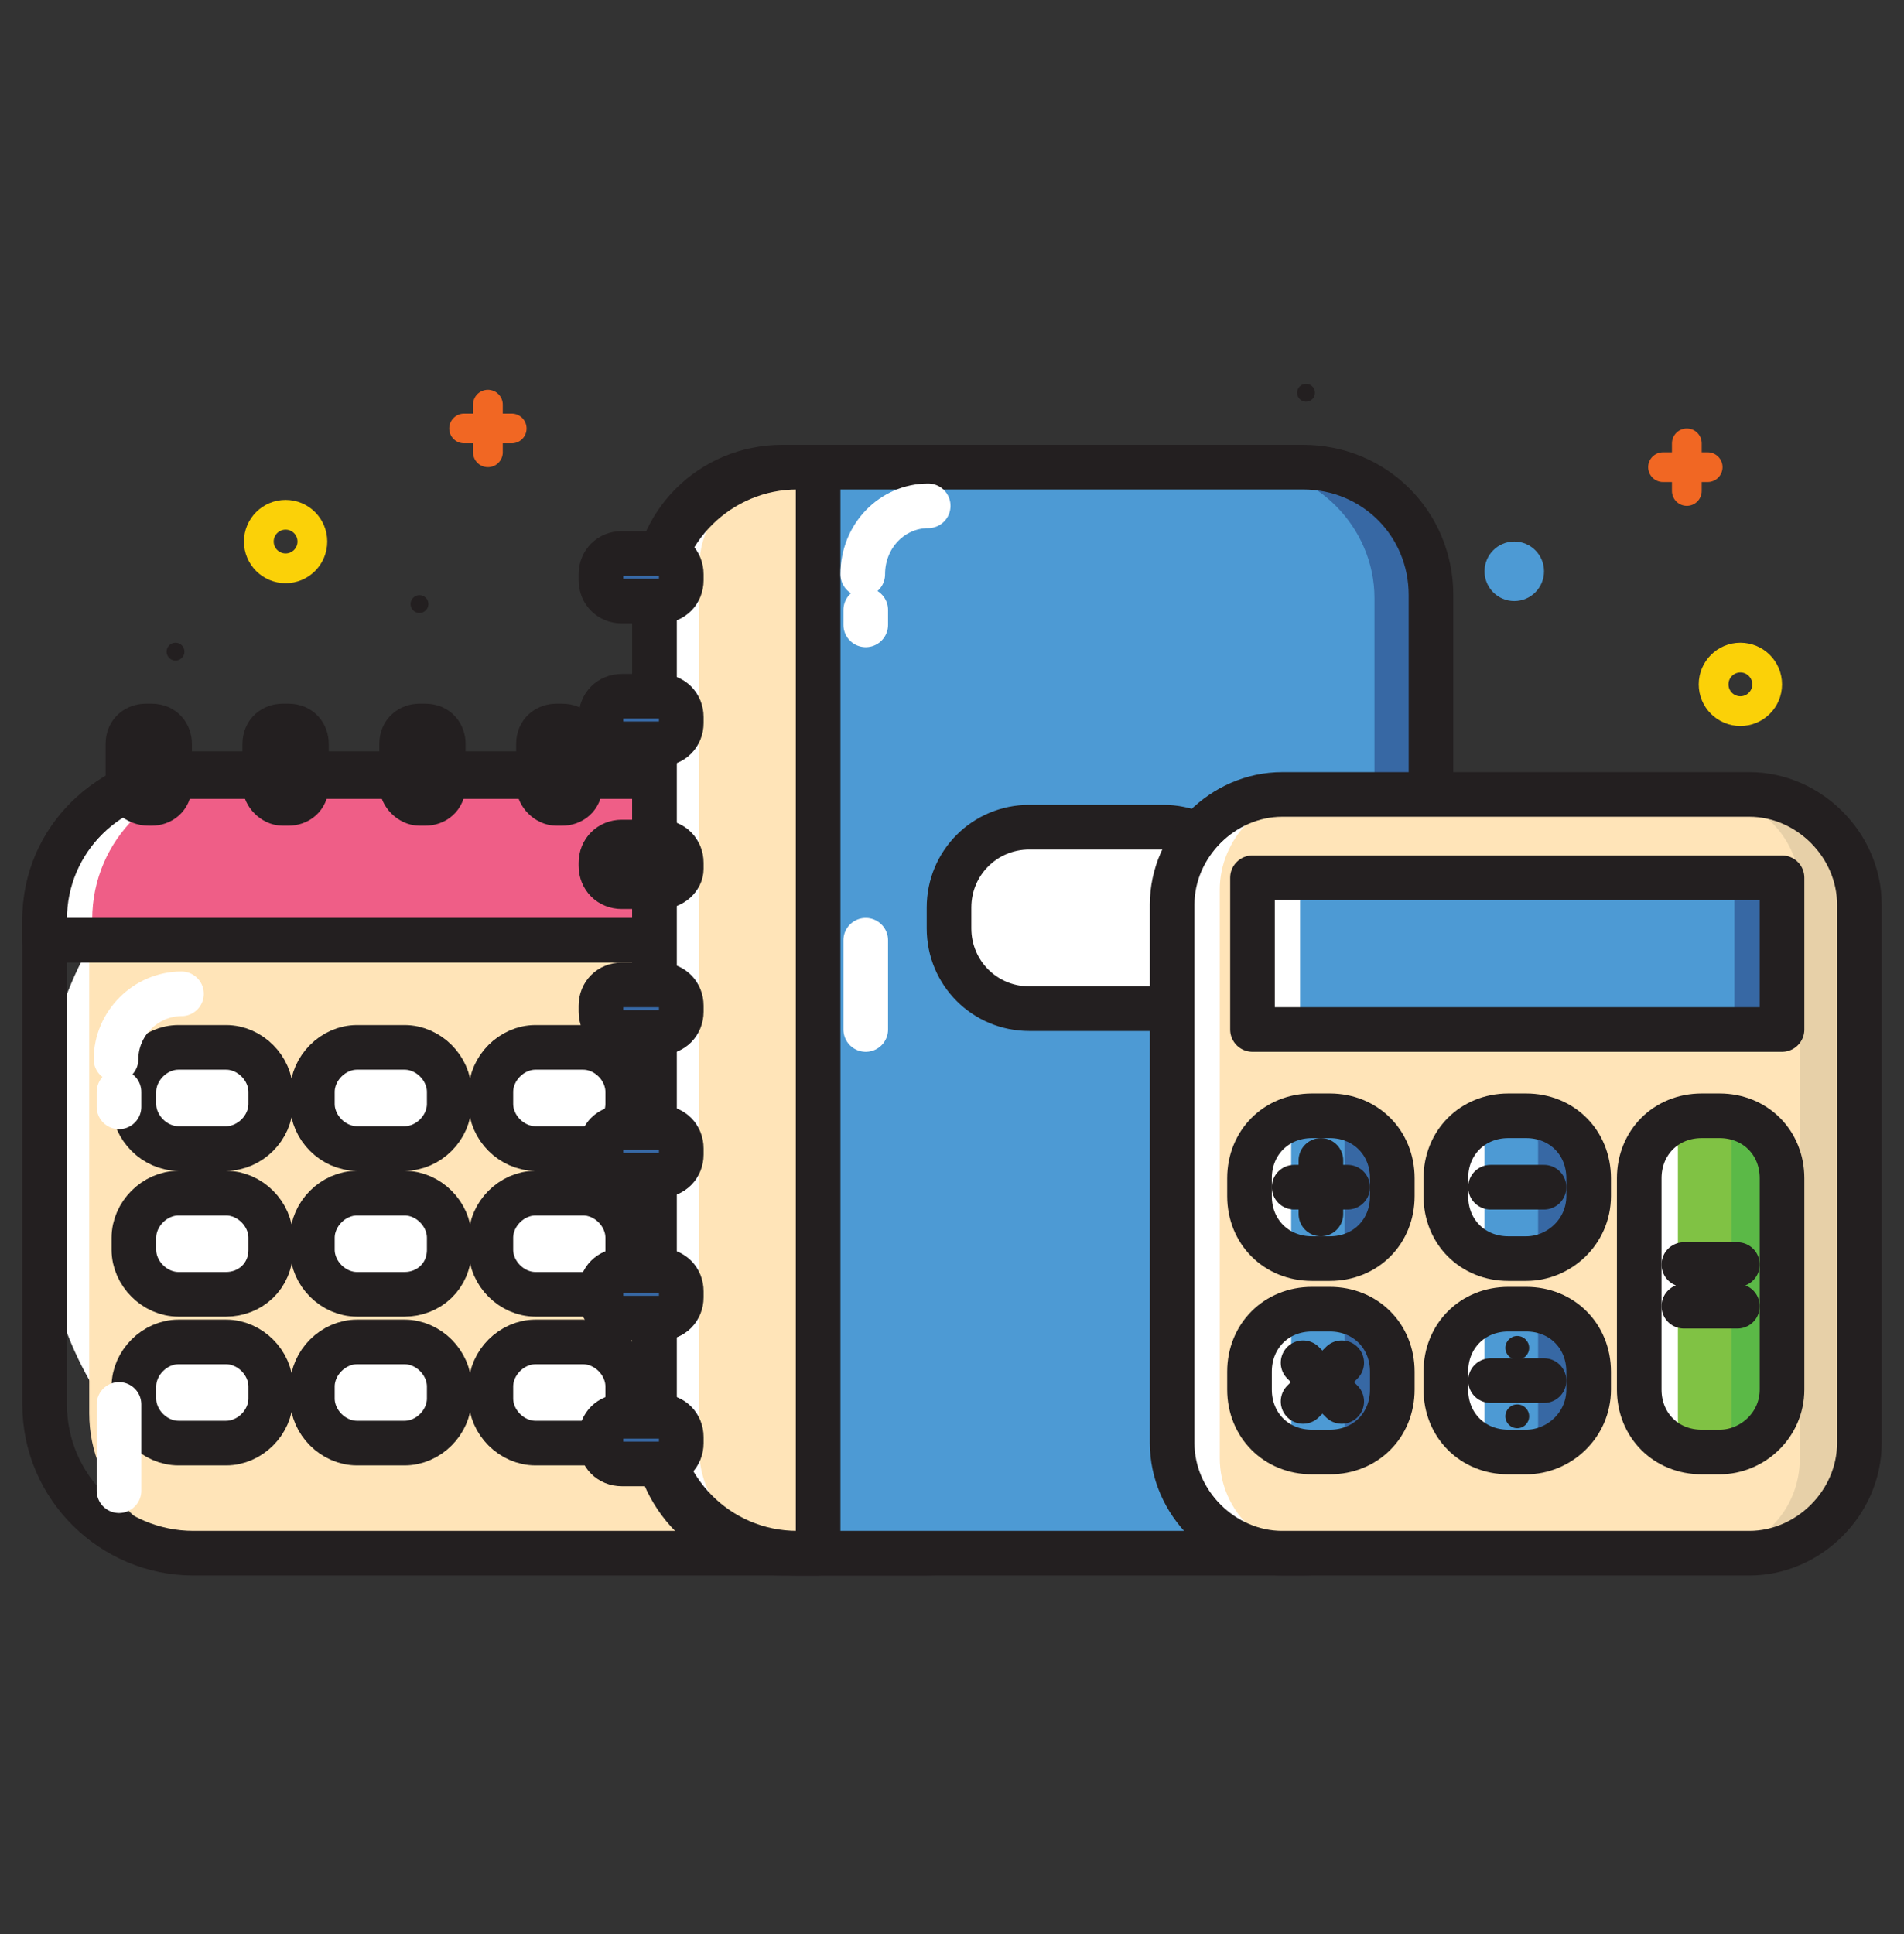 <svg xmlns="http://www.w3.org/2000/svg" id="calculator" x="0" y="0" viewBox="0 0 64 65" xml:space="preserve"><rect x="0" y="0" width="64" height="65" fill="#333333" stroke="none"/><path fill="none" stroke="#f16723" stroke-linecap="round" stroke-linejoin="round" stroke-miterlimit="10" d="M15.6 14.4h1.6M16.4 15.2v-1.6M55.9 15.7h1.5M56.7 16.5v-1.6"></path><circle cx="43.9" cy="13.2" r=".3" fill="#231f20"></circle><circle cx="14.1" cy="20.3" r=".3" fill="#231f20"></circle><circle cx="5.9" cy="21.9" r=".3" fill="#231f20"></circle><circle cx="58.5" cy="23" r=".9" fill="none" stroke="#fbd108" stroke-linecap="round" stroke-linejoin="round" stroke-miterlimit="10"></circle><circle cx="9.6" cy="18.2" r=".9" fill="none" stroke="#fbd108" stroke-linecap="round" stroke-linejoin="round" stroke-miterlimit="10"></circle><circle cx="50.9" cy="19.2" r=".5" fill="none" stroke="#4d9ad4" stroke-linecap="round" stroke-linejoin="round" stroke-miterlimit="10"></circle><path fill="#e7d0a8" d="M36.1 31v16.3c0 2.7-2.2 4.9-4.9 4.9H9.9C7.2 52.2 5 50 5 47.3V31c0-2.7 2.2-4.9 4.9-4.9h21.3c2.7 0 4.9 2.2 4.9 4.9z"></path><path fill="#fff" d="M33.3 37.5v3.2c0 6.3-5.1 11.5-11.5 11.5H13C6.6 52.2 1.5 47 1.5 40.7v-3.2C1.5 31.2 6.6 26 13 26h8.8c6.3.1 11.5 5.2 11.5 11.5z"></path><path fill="#ffe4b8" d="M34.1 30.8v16.7c0 2.6-2.1 4.7-4.7 4.7H7.7c-2.6 0-4.7-2.1-4.7-4.7V30.8c0-2.6 2.1-4.7 4.7-4.7h21.7c2.6 0 4.7 2.1 4.7 4.7z"></path><path fill="none" stroke="#231f20" stroke-linecap="round" stroke-linejoin="round" stroke-miterlimit="10" stroke-width="1.5" d="M36.1 31v16.2c0 2.7-2.2 5-5 5H6.5c-2.7 0-5-2.2-5-5V31c0-2.7 2.2-5 5-5h24.7c2.7 0 4.9 2.3 4.9 5z"></path><path fill="#fff" d="M32.5 30.9v.7h-31v-.7c0-2.7 2.2-4.8 4.8-4.8h21.4c2.7 0 4.8 2.1 4.8 4.8z"></path><path fill="#ce316a" d="M36.1 30.9v.7h-31v-.7c0-2.7 2.2-4.8 4.8-4.8h21.4c2.7 0 4.8 2.1 4.8 4.8z"></path><path fill="#ef5e87" d="M34.1 30.9v.7h-31v-.7c0-2.7 2.2-4.8 4.8-4.8h21.5c2.6 0 4.7 2.1 4.7 4.8z"></path><path fill="none" stroke="#231f20" stroke-linecap="round" stroke-linejoin="round" stroke-miterlimit="10" stroke-width="1.5" d="M36.1 30.9v.7H1.5v-.7c0-2.7 2.2-4.8 4.8-4.8h25c2.6 0 4.8 2.1 4.8 4.8z"></path><path fill="#fff" d="M31.8 26.4V25c0-.4.3-.6.6-.6h.2c.4 0 .6.3.6.6v1.4c0 .4-.3.6-.6.6h-.2c-.3 0-.6-.3-.6-.6z"></path><path fill="none" stroke="#231f20" stroke-linecap="round" stroke-linejoin="round" stroke-miterlimit="10" stroke-width="1.5" d="M31.8 26.4V25c0-.4.3-.6.6-.6h.2c.4 0 .6.3.6.6v1.4c0 .4-.3.6-.6.6h-.2c-.3 0-.6-.3-.6-.6z"></path><path fill="#fff" d="M27.2 26.4V25c0-.4.3-.6.6-.6h.2c.4 0 .6.3.6.6v1.4c0 .4-.3.6-.6.6h-.2c-.3 0-.6-.3-.6-.6z"></path><path fill="none" stroke="#231f20" stroke-linecap="round" stroke-linejoin="round" stroke-miterlimit="10" stroke-width="1.5" d="M27.2 26.4V25c0-.4.3-.6.6-.6h.2c.4 0 .6.3.6.6v1.4c0 .4-.3.6-.6.6h-.2c-.3 0-.6-.3-.6-.6z"></path><path fill="#fff" d="M22.7 26.4V25c0-.4.3-.6.6-.6h.2c.4 0 .6.3.6.6v1.4c0 .4-.3.6-.6.6h-.2c-.4 0-.6-.3-.6-.6z"></path><path fill="none" stroke="#231f20" stroke-linecap="round" stroke-linejoin="round" stroke-miterlimit="10" stroke-width="1.5" d="M22.7 26.4V25c0-.4.3-.6.6-.6h.2c.4 0 .6.3.6.6v1.4c0 .4-.3.6-.6.6h-.2c-.4 0-.6-.3-.6-.6z"></path><path fill="#fff" d="M18.1 26.4V25c0-.4.3-.6.6-.6h.2c.4 0 .6.3.6.6v1.4c0 .4-.3.6-.6.6h-.2c-.3 0-.6-.3-.6-.6z"></path><path fill="none" stroke="#231f20" stroke-linecap="round" stroke-linejoin="round" stroke-miterlimit="10" stroke-width="1.5" d="M18.1 26.4V25c0-.4.3-.6.6-.6h.2c.4 0 .6.3.6.6v1.4c0 .4-.3.6-.6.6h-.2c-.3 0-.6-.3-.6-.6z"></path><path fill="#fff" d="M13.5 26.4V25c0-.4.3-.6.6-.6h.2c.4 0 .6.3.6.6v1.4c0 .4-.3.6-.6.6h-.2c-.3 0-.6-.3-.6-.6z"></path><path fill="none" stroke="#231f20" stroke-linecap="round" stroke-linejoin="round" stroke-miterlimit="10" stroke-width="1.5" d="M13.5 26.4V25c0-.4.3-.6.6-.6h.2c.4 0 .6.3.6.6v1.4c0 .4-.3.6-.6.6h-.2c-.3 0-.6-.3-.6-.6z"></path><path fill="#fff" d="M8.9 26.4V25c0-.4.3-.6.6-.6h.2c.4 0 .6.3.6.6v1.4c0 .4-.3.6-.6.6h-.2c-.3 0-.6-.3-.6-.6z"></path><path fill="none" stroke="#231f20" stroke-linecap="round" stroke-linejoin="round" stroke-miterlimit="10" stroke-width="1.5" d="M8.9 26.4V25c0-.4.3-.6.6-.6h.2c.4 0 .6.3.6.6v1.4c0 .4-.3.6-.6.6h-.2c-.3 0-.6-.3-.6-.6z"></path><path fill="#fff" d="M4.3 26.4V25c0-.4.3-.6.6-.6h.2c.4 0 .6.3.6.6v1.4c0 .4-.3.6-.6.6H5c-.4 0-.7-.3-.7-.6z"></path><path fill="none" stroke="#231f20" stroke-linecap="round" stroke-linejoin="round" stroke-miterlimit="10" stroke-width="1.5" d="M4.3 26.4V25c0-.4.3-.6.6-.6h.2c.4 0 .6.3.6.6v1.4c0 .4-.3.6-.6.6H5c-.4 0-.7-.3-.7-.6z"></path><path fill="#fff" d="M7.6 38.6H6c-.8 0-1.5-.7-1.5-1.5v-.4c0-.8.7-1.5 1.5-1.5h1.6c.8 0 1.5.7 1.5 1.5v.4c0 .8-.7 1.5-1.5 1.5zM13.6 38.6H12c-.8 0-1.5-.7-1.5-1.5v-.4c0-.8.7-1.5 1.5-1.5h1.6c.8 0 1.5.7 1.5 1.5v.4c0 .8-.7 1.5-1.5 1.5zM19.6 38.6H18c-.8 0-1.5-.7-1.5-1.5v-.4c0-.8.7-1.5 1.5-1.5h1.6c.8 0 1.5.7 1.5 1.5v.4c0 .8-.7 1.5-1.5 1.5zM25.6 38.6H24c-.8 0-1.5-.7-1.5-1.5v-.4c0-.8.7-1.5 1.5-1.5h1.6c.8 0 1.5.7 1.5 1.5v.4c0 .8-.7 1.5-1.5 1.5zM31.6 38.6H30c-.8 0-1.5-.7-1.5-1.5v-.4c0-.8.7-1.5 1.5-1.5h1.6c.8 0 1.5.7 1.5 1.5v.4c0 .8-.7 1.5-1.5 1.5zM7.6 43.5H6c-.8 0-1.5-.7-1.5-1.5v-.4c0-.8.7-1.5 1.5-1.5h1.6c.8 0 1.5.7 1.5 1.5v.4c0 .9-.7 1.5-1.5 1.5zM13.6 43.5H12c-.8 0-1.5-.7-1.5-1.5v-.4c0-.8.7-1.5 1.5-1.5h1.6c.8 0 1.5.7 1.5 1.5v.4c0 .9-.7 1.5-1.5 1.5zM19.6 43.5H18c-.8 0-1.5-.7-1.5-1.5v-.4c0-.8.7-1.5 1.5-1.5h1.6c.8 0 1.5.7 1.5 1.5v.4c0 .9-.7 1.5-1.5 1.5zM25.6 43.5H24c-.8 0-1.5-.7-1.5-1.5v-.4c0-.8.7-1.5 1.5-1.5h1.6c.8 0 1.5.7 1.5 1.5v.4c0 .9-.7 1.5-1.5 1.5zM31.6 43.5H30c-.8 0-1.5-.7-1.5-1.5v-.4c0-.8.7-1.5 1.5-1.5h1.6c.8 0 1.5.7 1.5 1.5v.4c0 .9-.7 1.5-1.5 1.5zM7.6 48.5H6c-.8 0-1.5-.7-1.5-1.5v-.4c0-.8.7-1.5 1.5-1.5h1.6c.8 0 1.5.7 1.5 1.5v.4c0 .8-.7 1.5-1.5 1.5zM13.6 48.5H12c-.8 0-1.5-.7-1.5-1.5v-.4c0-.8.7-1.5 1.5-1.5h1.6c.8 0 1.5.7 1.5 1.5v.4c0 .8-.7 1.5-1.5 1.5zM19.6 48.5H18c-.8 0-1.5-.7-1.5-1.5v-.4c0-.8.7-1.5 1.5-1.5h1.6c.8 0 1.5.7 1.5 1.5v.4c0 .8-.7 1.5-1.5 1.5zM25.6 48.5H24c-.8 0-1.5-.7-1.5-1.5v-.4c0-.8.7-1.5 1.5-1.5h1.6c.8 0 1.5.7 1.5 1.5v.4c0 .8-.7 1.5-1.5 1.5zM31.6 48.5H30c-.8 0-1.5-.7-1.5-1.5v-.4c0-.8.7-1.5 1.5-1.5h1.6c.8 0 1.5.7 1.5 1.5v.4c0 .8-.7 1.5-1.5 1.5z"></path><path fill="none" stroke="#231f20" stroke-linecap="round" stroke-linejoin="round" stroke-miterlimit="10" stroke-width="1.5" d="M7.6 38.6H6c-.8 0-1.5-.7-1.5-1.5v-.4c0-.8.7-1.5 1.5-1.5h1.6c.8 0 1.5.7 1.5 1.5v.4c0 .8-.7 1.5-1.5 1.5zM13.6 38.6H12c-.8 0-1.5-.7-1.5-1.5v-.4c0-.8.7-1.5 1.5-1.5h1.6c.8 0 1.5.7 1.5 1.5v.4c0 .8-.7 1.5-1.5 1.5zM19.6 38.6H18c-.8 0-1.5-.7-1.5-1.5v-.4c0-.8.7-1.5 1.5-1.5h1.6c.8 0 1.5.7 1.5 1.5v.4c0 .8-.7 1.5-1.5 1.5zM25.6 38.6H24c-.8 0-1.5-.7-1.5-1.5v-.4c0-.8.7-1.5 1.5-1.5h1.6c.8 0 1.5.7 1.5 1.5v.4c0 .8-.7 1.5-1.5 1.5zM31.6 38.6H30c-.8 0-1.5-.7-1.5-1.5v-.4c0-.8.7-1.5 1.5-1.5h1.6c.8 0 1.5.7 1.5 1.5v.4c0 .8-.7 1.5-1.5 1.5zM7.6 43.5H6c-.8 0-1.5-.7-1.5-1.5v-.4c0-.8.7-1.5 1.5-1.5h1.6c.8 0 1.5.7 1.5 1.5v.4c0 .9-.7 1.5-1.5 1.5zM13.6 43.5H12c-.8 0-1.5-.7-1.5-1.5v-.4c0-.8.7-1.5 1.5-1.5h1.6c.8 0 1.5.7 1.5 1.5v.4c0 .9-.7 1.5-1.5 1.5zM19.6 43.5H18c-.8 0-1.5-.7-1.5-1.5v-.4c0-.8.7-1.5 1.5-1.5h1.6c.8 0 1.5.7 1.5 1.5v.4c0 .9-.7 1.5-1.5 1.5zM25.6 43.5H24c-.8 0-1.5-.7-1.5-1.5v-.4c0-.8.7-1.5 1.5-1.5h1.6c.8 0 1.5.7 1.5 1.5v.4c0 .9-.7 1.5-1.5 1.5zM31.6 43.5H30c-.8 0-1.5-.7-1.5-1.5v-.4c0-.8.7-1.5 1.5-1.5h1.6c.8 0 1.5.7 1.5 1.5v.4c0 .9-.7 1.5-1.5 1.5zM7.6 48.5H6c-.8 0-1.5-.7-1.5-1.5v-.4c0-.8.7-1.5 1.5-1.5h1.6c.8 0 1.5.7 1.5 1.5v.4c0 .8-.7 1.5-1.5 1.5zM13.6 48.5H12c-.8 0-1.5-.7-1.5-1.5v-.4c0-.8.7-1.5 1.5-1.5h1.6c.8 0 1.5.7 1.5 1.5v.4c0 .8-.7 1.5-1.5 1.5zM19.6 48.5H18c-.8 0-1.5-.7-1.5-1.5v-.4c0-.8.7-1.5 1.5-1.5h1.6c.8 0 1.5.7 1.5 1.5v.4c0 .8-.7 1.5-1.5 1.5zM25.6 48.5H24c-.8 0-1.5-.7-1.5-1.5v-.4c0-.8.7-1.5 1.5-1.5h1.6c.8 0 1.5.7 1.5 1.5v.4c0 .8-.7 1.5-1.5 1.5zM31.6 48.5H30c-.8 0-1.5-.7-1.5-1.5v-.4c0-.8.7-1.5 1.5-1.5h1.6c.8 0 1.5.7 1.5 1.5v.4c0 .8-.7 1.5-1.5 1.5z"></path><path fill="none" stroke="#fff" stroke-linecap="round" stroke-miterlimit="10" stroke-width="1.5" d="M6.1 33.4c-1.2 0-2.2 1-2.2 2.2M4 36.7v.5M4 47.2v2.9"></path><g><path fill="#3768a4" d="M26.3 15.7h17.5c2.4 0 4.3 1.9 4.3 4.3v27.8c0 2.4-1.9 4.3-4.3 4.3H26.3c-2.4 0-4.3-1.9-4.3-4.3V20c0-2.4 1.9-4.3 4.3-4.3z"></path><path fill="#4d9ad4" d="M27.5 15.7h14.3c2.4 0 4.4 2 4.4 4.4v27.7c0 2.4-2 4.4-4.4 4.4H27.5V15.7z"></path><path fill="#fff" d="M39.1 33.9h-4.5c-1.5 0-2.7-1.2-2.7-2.7v-.7c0-1.5 1.2-2.7 2.7-2.7h4.5c1.5 0 2.7 1.2 2.7 2.7v.7c0 1.5-1.2 2.7-2.7 2.7z"></path><path fill="none" stroke="#231f20" stroke-linecap="round" stroke-linejoin="round" stroke-miterlimit="10" stroke-width="1.5" d="M39.1 33.9h-4.5c-1.5 0-2.7-1.2-2.7-2.7v-.7c0-1.5 1.2-2.7 2.7-2.7h4.5c1.5 0 2.7 1.2 2.7 2.7v.7c0 1.5-1.2 2.7-2.7 2.7z"></path><path fill="none" stroke="#231f20" stroke-linecap="round" stroke-linejoin="round" stroke-miterlimit="10" stroke-width="1.5" d="M26.3 15.7h17.5c2.4 0 4.3 1.9 4.3 4.3v27.9c0 2.4-1.9 4.3-4.3 4.3H26.3c-2.4 0-4.3-1.9-4.3-4.3V20c0-2.4 1.9-4.3 4.3-4.3z"></path><path fill="#fff" d="M26.8 15.7h.7v36.5h-.7c-2.7 0-4.8-2.2-4.8-4.8V20.5c0-2.7 2.2-4.8 4.8-4.8z"></path><path fill="#ffe4b8" d="M27 15.7h.5v36.5H27c-1.9 0-3.5-1.6-3.5-3.5V19.1c0-1.9 1.6-3.4 3.5-3.4z"></path><path fill="none" stroke="#231f20" stroke-linecap="round" stroke-linejoin="round" stroke-miterlimit="10" stroke-width="1.5" d="M26.8 15.7h.7v36.5h-.7c-2.7 0-4.8-2.2-4.8-4.8V20.5c0-2.7 2.2-4.8 4.8-4.8z"></path><path fill="#3768a4" d="M22.2 20.2h-1.3c-.4 0-.7-.3-.7-.7v-.2c0-.4.3-.7.7-.7h1.3c.4 0 .7.3.7.7v.2c0 .4-.3.7-.7.7z"></path><path fill="none" stroke="#231f20" stroke-linecap="round" stroke-linejoin="round" stroke-miterlimit="10" stroke-width="1.5" d="M22.2 20.2h-1.3c-.4 0-.7-.3-.7-.7v-.2c0-.4.3-.7.7-.7h1.3c.4 0 .7.3.7.7v.2c0 .4-.3.7-.7.7z"></path><path fill="#3768a4" d="M22.2 25h-1.3c-.4 0-.7-.3-.7-.7v-.2c0-.4.3-.7.7-.7h1.3c.4 0 .7.3.7.7v.2c0 .4-.3.7-.7.7z"></path><path fill="none" stroke="#231f20" stroke-linecap="round" stroke-linejoin="round" stroke-miterlimit="10" stroke-width="1.5" d="M22.2 25h-1.3c-.4 0-.7-.3-.7-.7v-.2c0-.4.3-.7.7-.7h1.3c.4 0 .7.3.7.7v.2c0 .4-.3.7-.7.7z"></path><path fill="#3768a4" d="M22.2 29.8h-1.3c-.4 0-.7-.3-.7-.7V29c0-.4.3-.7.7-.7h1.3c.4 0 .7.3.7.7v.2c0 .3-.3.6-.7.6z"></path><path fill="none" stroke="#231f20" stroke-linecap="round" stroke-linejoin="round" stroke-miterlimit="10" stroke-width="1.5" d="M22.2 29.8h-1.3c-.4 0-.7-.3-.7-.7V29c0-.4.3-.7.7-.7h1.3c.4 0 .7.3.7.7v.2c0 .3-.3.6-.7.6z"></path><path fill="#3768a4" d="M22.2 34.7h-1.3c-.4 0-.7-.3-.7-.7v-.2c0-.4.3-.7.7-.7h1.3c.4 0 .7.3.7.7v.2c0 .4-.3.7-.7.7z"></path><path fill="none" stroke="#231f20" stroke-linecap="round" stroke-linejoin="round" stroke-miterlimit="10" stroke-width="1.5" d="M22.2 34.7h-1.3c-.4 0-.7-.3-.7-.7v-.2c0-.4.3-.7.7-.7h1.3c.4 0 .7.3.7.7v.2c0 .4-.3.7-.7.7z"></path><g><path fill="#3768a4" d="M22.2 39.5h-1.3c-.4 0-.7-.3-.7-.7v-.2c0-.4.3-.7.7-.7h1.3c.4 0 .7.3.7.7v.2c0 .4-.3.7-.7.7z"></path><path fill="none" stroke="#231f20" stroke-linecap="round" stroke-linejoin="round" stroke-miterlimit="10" stroke-width="1.5" d="M22.2 39.5h-1.3c-.4 0-.7-.3-.7-.7v-.2c0-.4.3-.7.7-.7h1.3c.4 0 .7.3.7.7v.2c0 .4-.3.7-.7.7z"></path></g><g><path fill="#3768a4" d="M22.2 44.3h-1.3c-.4 0-.7-.3-.7-.7v-.2c0-.4.3-.7.7-.7h1.3c.4 0 .7.3.7.7v.2c0 .4-.3.7-.7.7z"></path><path fill="none" stroke="#231f20" stroke-linecap="round" stroke-linejoin="round" stroke-miterlimit="10" stroke-width="1.5" d="M22.2 44.3h-1.3c-.4 0-.7-.3-.7-.7v-.2c0-.4.3-.7.7-.7h1.3c.4 0 .7.3.7.7v.2c0 .4-.3.7-.7.7z"></path></g><g><path fill="#3768a4" d="M22.2 49.2h-1.3c-.4 0-.7-.3-.7-.7v-.2c0-.4.3-.7.7-.7h1.3c.4 0 .7.3.7.7v.2c0 .4-.3.7-.7.7z"></path><path fill="none" stroke="#231f20" stroke-linecap="round" stroke-linejoin="round" stroke-miterlimit="10" stroke-width="1.5" d="M22.2 49.2h-1.3c-.4 0-.7-.3-.7-.7v-.2c0-.4.3-.7.7-.7h1.3c.4 0 .7.3.7.7v.2c0 .4-.3.7-.7.7z"></path></g><path fill="none" stroke="#fff" stroke-linecap="round" stroke-miterlimit="10" stroke-width="1.5" d="M29.1 31.6v3M31.2 17C30 17 29 18 29 19.3M29.1 20.5v.5"></path></g><g><path fill="#fff" d="M55.6 52.2H43.1c-2 0-3.7-1.6-3.7-3.7V30.4c0-2 1.6-3.7 3.7-3.7h12.5c2 0 3.7 1.6 3.7 3.7v18.1c0 2-1.7 3.7-3.7 3.7z"></path><path fill="#e7d0a8" d="M57.1 52.2h-5.9c-3 0-5.4-2.4-5.4-5.4V32.1c0-3 2.4-5.4 5.4-5.4h5.9c3 0 5.4 2.4 5.4 5.4v14.7c0 3-2.4 5.4-5.4 5.4z"></path><path fill="#ffe4b8" d="M57.3 52.2H44.2c-1.7 0-3.2-1.4-3.2-3.2V29.9c0-1.7 1.4-3.2 3.2-3.2h13.1c1.7 0 3.2 1.4 3.2 3.2V49c0 1.8-1.4 3.2-3.2 3.2z"></path><path fill="none" stroke="#231f20" stroke-linecap="round" stroke-linejoin="round" stroke-miterlimit="10" stroke-width="1.5" d="M58.8 52.2H43.1c-2 0-3.7-1.7-3.7-3.7V30.4c0-2 1.7-3.7 3.7-3.7h15.7c2 0 3.7 1.7 3.7 3.7v18.1c0 2-1.7 3.7-3.7 3.7z"></path><path fill="#fff" d="M42.1 29.5H44v5.1h-1.9z"></path><path fill="#3768a4" d="M58 29.5h1.9v5.1H58z"></path><path fill="#4d9ad4" d="M43.7 29.5h14.6v5.1H43.7z"></path><path fill="none" stroke="#231f20" stroke-linecap="round" stroke-linejoin="round" stroke-miterlimit="10" stroke-width="1.5" d="M42.1 29.5h17.8v5.1H42.1z"></path><path fill="#fff" d="M56.5 48.8h-.2c-.5 0-.8-.4-.8-.8v-9.6c0-.5.4-.8.8-.8h.2c.5 0 .8.4.8.8V48c0 .5-.4.8-.8.8z"></path><path fill="#5bb947" d="M58.9 48.8h-.3c-.5 0-1-.4-1-1v-9.3c0-.5.4-1 1-1h.3c.5 0 1 .4 1 1v9.3c0 .6-.5 1-1 1z"></path><path fill="#80c244" d="M57.4 48.8h-.2c-.5 0-.8-.4-.8-.8v-9.6c0-.5.4-.8.8-.8h.2c.5 0 .8.4.8.8V48c.1.5-.3.8-.8.8z"></path><path fill="none" stroke="#231f20" stroke-linecap="round" stroke-linejoin="round" stroke-miterlimit="10" stroke-width="1.5" d="M57.8 48.8h-.6c-1.2 0-2.1-.9-2.1-2.1v-7.1c0-1.2.9-2.1 2.1-2.1h.6c1.2 0 2.1.9 2.1 2.1v7.1c0 1.2-1 2.1-2.1 2.1z"></path><path fill="#fff" d="M49.9 42.3h-.2c-.5 0-.8-.4-.8-.8v-3.1c0-.5.4-.8.8-.8h.2c.5 0 .8.4.8.8v3.1c.1.5-.3.8-.8.8z"></path><path fill="#3768a4" d="M52.4 42.3h-.3c-.5 0-1-.4-1-1v-2.8c0-.5.4-1 1-1h.3c.5 0 1 .4 1 1v2.8c0 .6-.5 1-1 1z"></path><path fill="#4d9ad4" d="M50.9 42.3h-.2c-.5 0-.8-.4-.8-.8v-3.1c0-.5.4-.8.8-.8h.2c.5 0 .8.4.8.8v3.1c0 .5-.4.8-.8.8z"></path><path fill="none" stroke="#231f20" stroke-linecap="round" stroke-linejoin="round" stroke-miterlimit="10" stroke-width="1.5" d="M51.3 42.3h-.6c-1.2 0-2.1-.9-2.1-2.1v-.6c0-1.2.9-2.1 2.1-2.1h.6c1.2 0 2.1.9 2.1 2.1v.6c0 1.2-1 2.1-2.1 2.1z"></path><path fill="#fff" d="M43.4 42.3h-.2c-.5 0-.8-.4-.8-.8v-3.1c0-.5.4-.8.8-.8h.2c.5 0 .8.4.8.8v3.1c0 .5-.3.8-.8.8z"></path><path fill="#3768a4" d="M45.8 42.3h-.3c-.5 0-1-.4-1-1v-2.8c0-.5.4-1 1-1h.3c.5 0 1 .4 1 1v2.8c0 .6-.4 1-1 1z"></path><path fill="#4d9ad4" d="M44.4 42.3h-.2c-.5 0-.8-.4-.8-.8v-3.1c0-.5.4-.8.8-.8h.2c.5 0 .8.4.8.8v3.1c0 .5-.4.8-.8.8z"></path><path fill="none" stroke="#231f20" stroke-linecap="round" stroke-linejoin="round" stroke-miterlimit="10" stroke-width="1.5" d="M44.7 42.3h-.6c-1.2 0-2.1-.9-2.1-2.1v-.6c0-1.2.9-2.1 2.1-2.1h.6c1.2 0 2.1.9 2.1 2.1v.6c0 1.2-.9 2.1-2.1 2.1z"></path><path fill="#fff" d="M43.4 48.8h-.2c-.5 0-.8-.4-.8-.8v-3.1c0-.5.4-.8.8-.8h.2c.5 0 .8.4.8.8V48c0 .5-.3.8-.8.8z"></path><path fill="#3768a4" d="M45.8 48.8h-.3c-.5 0-1-.4-1-1V45c0-.5.4-1 1-1h.3c.5 0 1 .4 1 1v2.8c0 .6-.4 1-1 1z"></path><path fill="#4d9ad4" d="M44.4 48.8h-.2c-.5 0-.8-.4-.8-.8v-3.1c0-.5.4-.8.8-.8h.2c.5 0 .8.4.8.8V48c0 .5-.4.8-.8.8z"></path><path fill="none" stroke="#231f20" stroke-linecap="round" stroke-linejoin="round" stroke-miterlimit="10" stroke-width="1.5" d="M44.7 48.8h-.6c-1.2 0-2.1-.9-2.1-2.1v-.6c0-1.2.9-2.1 2.1-2.1h.6c1.2 0 2.1.9 2.1 2.1v.6c0 1.2-.9 2.1-2.1 2.1z"></path><g><path fill="#fff" d="M49.9 48.8h-.2c-.5 0-.8-.4-.8-.8v-3.1c0-.5.4-.8.8-.8h.2c.5 0 .8.4.8.8V48c.1.5-.3.8-.8.8z"></path><path fill="#3768a4" d="M52.4 48.8h-.3c-.5 0-1-.4-1-1V45c0-.5.4-1 1-1h.3c.5 0 1 .4 1 1v2.8c0 .6-.5 1-1 1z"></path><path fill="#4d9ad4" d="M50.9 48.8h-.2c-.5 0-.8-.4-.8-.8v-3.1c0-.5.4-.8.8-.8h.2c.5 0 .8.4.8.8V48c0 .5-.4.8-.8.8z"></path><path fill="none" stroke="#231f20" stroke-linecap="round" stroke-linejoin="round" stroke-miterlimit="10" stroke-width="1.5" d="M51.3 48.8h-.6c-1.2 0-2.1-.9-2.1-2.1v-.6c0-1.2.9-2.1 2.1-2.1h.6c1.2 0 2.1.9 2.1 2.1v.6c0 1.2-1 2.1-2.1 2.1z"></path></g><path fill="none" stroke="#231f20" stroke-linecap="round" stroke-linejoin="round" stroke-miterlimit="10" stroke-width="1.5" d="M50.1 39.9h1.8M50.1 46.4h1.8"></path><g><path fill="none" stroke="#231f20" stroke-linecap="round" stroke-linejoin="round" stroke-miterlimit="10" stroke-width="1.5" d="M44.4 40.8V39M43.5 39.9h1.8"></path></g><g><path fill="none" stroke="#231f20" stroke-linecap="round" stroke-linejoin="round" stroke-miterlimit="10" stroke-width="1.5" d="M43.8 47.1l1.3-1.3M43.8 45.8l1.3 1.3"></path></g><g><path fill="none" stroke="#231f20" stroke-linecap="round" stroke-linejoin="round" stroke-miterlimit="10" stroke-width="1.5" d="M56.6 42.5h1.8M56.6 43.9h1.8"></path></g><g><circle cx="51" cy="45.3" r=".4" fill="#231f20"></circle><circle cx="51" cy="47.6" r=".4" fill="#231f20"></circle></g></g></svg>